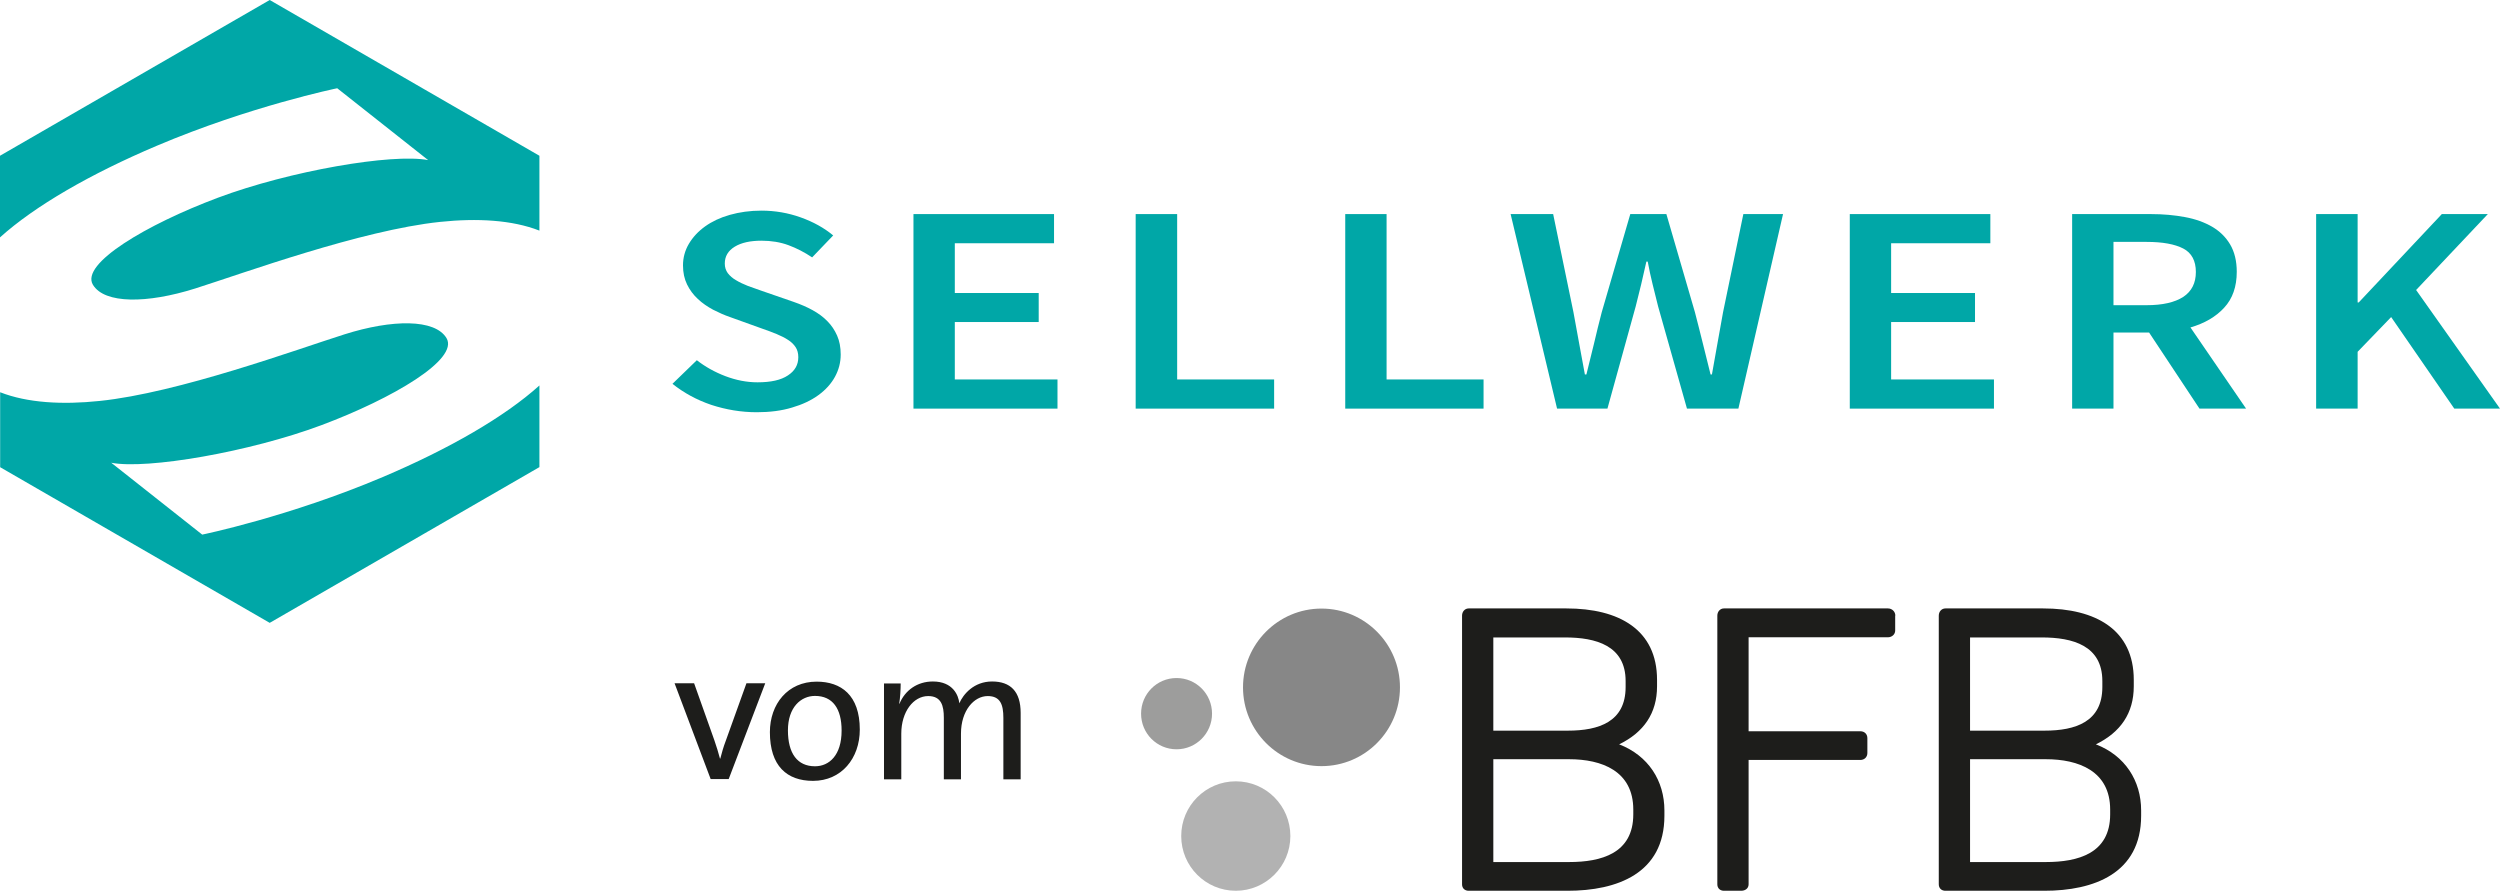<?xml version="1.0" encoding="UTF-8"?> <svg xmlns="http://www.w3.org/2000/svg" id="Ebene_1" viewBox="0 0 166.29 59.25"><path d="m46.35,23.96c.55.43,1.19.79,1.9,1.06.71.27,1.42.41,2.14.41.89,0,1.56-.15,2.02-.46.46-.3.69-.7.69-1.21,0-.26-.06-.49-.18-.67-.12-.18-.29-.35-.5-.48-.21-.14-.47-.27-.76-.39-.29-.12-.61-.24-.96-.36l-2.14-.77c-.38-.13-.76-.3-1.13-.49-.37-.2-.71-.43-1.01-.71-.3-.28-.54-.6-.72-.97-.18-.37-.27-.79-.27-1.27,0-.51.13-.99.39-1.43.26-.44.62-.83,1.08-1.16.46-.33,1.01-.59,1.65-.77.64-.18,1.34-.28,2.1-.28.9,0,1.77.15,2.61.45.84.3,1.56.7,2.16,1.2l-1.4,1.46c-.51-.34-1.03-.61-1.57-.81-.54-.2-1.14-.3-1.8-.3-.74,0-1.34.13-1.78.4-.44.27-.66.64-.66,1.12,0,.25.07.46.2.64.14.18.32.34.55.47.23.14.49.26.79.38.3.11.61.22.93.33l2.11.73c.46.16.88.34,1.26.55.38.21.71.45.98.73.28.28.49.6.65.96.16.36.24.78.24,1.26,0,.53-.13,1.02-.38,1.48-.25.46-.62.87-1.1,1.22-.48.35-1.07.63-1.76.83-.69.21-1.47.31-2.34.31-1.04,0-2.05-.17-3.03-.49-.97-.33-1.83-.8-2.58-1.4l1.61-1.56h0Z" fill="#00a7a7"></path><polygon points="63.51 21.42 63.51 25.24 70.34 25.24 70.34 27.18 60.76 27.18 60.76 14.24 70.11 14.24 70.11 16.18 63.51 16.18 63.51 19.49 69.09 19.49 69.09 21.42 63.51 21.42 63.51 21.42" fill="#00a7a7"></polygon><polygon points="75.54 27.18 75.54 14.24 78.3 14.24 78.3 25.24 84.75 25.24 84.75 27.18 75.54 27.18 75.54 27.18" fill="#00a7a7"></polygon><polygon points="89.48 27.18 89.48 14.24 92.23 14.24 92.23 25.24 98.68 25.24 98.68 27.18 89.48 27.18 89.48 27.18" fill="#00a7a7"></polygon><path d="m100.49,14.24h2.82l1.35,6.53c.13.7.25,1.39.38,2.08.13.69.25,1.37.38,2.06h.1c.17-.69.34-1.37.51-2.07.16-.69.33-1.38.51-2.07l1.9-6.53h2.4l1.9,6.53c.17.67.35,1.35.52,2.05.17.69.35,1.39.52,2.09h.09c.13-.7.25-1.39.37-2.08.12-.69.24-1.37.37-2.06l1.35-6.53h2.64l-2.97,12.94h-3.42l-1.92-6.8c-.13-.5-.25-1-.37-1.49-.12-.49-.23-.99-.32-1.49h-.09c-.11.5-.23,1-.34,1.49-.12.49-.24.99-.37,1.49l-1.88,6.8h-3.35l-3.09-12.94h0Z" fill="#00a7a7"></path><polygon points="125.79 21.42 125.79 25.24 132.63 25.24 132.63 27.18 123.04 27.18 123.04 14.24 132.39 14.24 132.39 16.18 125.79 16.18 125.79 19.49 131.37 19.49 131.37 21.42 125.79 21.42 125.79 21.42" fill="#00a7a7"></polygon><path d="m146.3,27.18l-3.35-5.06h-2.37v5.06h-2.75v-12.94h5.25c.81,0,1.56.07,2.26.2.7.13,1.3.35,1.8.64.51.3.91.69,1.2,1.18.29.49.44,1.1.44,1.82,0,.99-.28,1.79-.84,2.39-.56.61-1.31,1.04-2.24,1.31l3.7,5.4h-3.09Zm-5.72-6.88h2.21c1.06,0,1.87-.19,2.43-.55.56-.37.84-.92.84-1.66s-.28-1.27-.84-1.56c-.56-.29-1.37-.44-2.43-.44h-2.21v4.21h0Z" fill="#00a7a7"></path><polygon points="154.06 27.18 154.06 14.24 156.82 14.24 156.82 20.12 156.89 20.12 162.42 14.24 165.48 14.24 160.71 19.29 166.29 27.18 163.25 27.18 159.05 21.09 156.82 23.4 156.82 27.18 154.06 27.18 154.06 27.18" fill="#00a7a7"></polygon><path d="m0,31.07l17.94,10.36,17.94-10.36v-5.43c-2.32,2.09-6.01,4.22-10.42,6.09-6.22,2.64-12.01,3.83-12.01,3.83l-6.05-4.78c2.39.46,9.22-.72,13.98-2.5,4.75-1.78,9.16-4.38,8.32-5.79-.77-1.28-3.6-1.26-6.79-.25-3.19,1.01-11.04,3.89-16.29,4.43-2.47.26-4.8.13-6.61-.58v4.98h0ZM35.88,10.36L17.94,0,0,10.36v5.43c2.32-2.09,6.01-4.22,10.42-6.09,6.22-2.64,12.01-3.83,12.01-3.83l6.05,4.78c-2.39-.46-9.22.72-13.98,2.5-4.75,1.78-9.16,4.39-8.32,5.79.77,1.28,3.6,1.26,6.8.25,3.19-1.01,11.04-3.88,16.29-4.43,2.47-.26,4.8-.13,6.61.58v-4.98h0Z" fill="#00a7a7"></path><path d="m87.9,50.96c2.89,0,5.22-2.35,5.22-5.24s-2.34-5.24-5.22-5.24-5.22,2.35-5.22,5.24,2.34,5.24,5.22,5.24" fill="#878787"></path><path d="m82.2,59.25c2,0,3.63-1.63,3.63-3.64s-1.62-3.64-3.63-3.64-3.63,1.63-3.63,3.64,1.62,3.64,3.63,3.64" fill="#b2b2b2"></path><path d="m78.26,49.84c1.3,0,2.36-1.06,2.36-2.37s-1.05-2.37-2.36-2.37-2.36,1.06-2.36,2.37,1.05,2.37,2.36,2.37" fill="#9d9d9c"></path><path d="m99.33,50.5h5.04c2.17,0,4.27.78,4.27,3.35v.32c0,2.6-2.14,3.17-4.27,3.17h-5.04v-6.84h0Zm0-8.1h4.77c2.05,0,4.03.54,4.03,2.9v.4c0,2.31-1.78,2.9-3.84,2.9h-4.96v-6.2h0Zm-1.64,16.85h6.58c3.29,0,6.44-1.15,6.44-4.99v-.35c0-1.98-1.07-3.65-3.01-4.4,1.64-.8,2.52-2.07,2.52-3.86v-.43c0-3.33-2.52-4.75-6.03-4.75h-6.5c-.25,0-.44.21-.44.48v17.87c0,.27.19.43.44.43" fill="#1d1d1b"></path><path d="m126.07,40.95c0-.27-.22-.48-.49-.48h-10.91c-.25,0-.44.21-.44.48v17.87c0,.27.19.43.44.43h1.15c.27,0,.49-.16.49-.43v-8.27h7.43c.27,0,.47-.19.47-.46v-.99c0-.27-.19-.46-.47-.46h-7.43v-6.25h9.26c.27,0,.49-.19.49-.45v-.99h0Z" fill="#1d1d1b"></path><path d="m131.04,50.5h5.04c2.17,0,4.28.78,4.28,3.35v.32c0,2.6-2.14,3.17-4.28,3.17h-5.04v-6.84h0Zm0-8.1h4.77c2.06,0,4.03.54,4.03,2.9v.4c0,2.31-1.78,2.9-3.84,2.9h-4.96v-6.2h0Zm-1.64,16.85h6.58c3.29,0,6.44-1.15,6.44-4.99v-.35c0-1.98-1.07-3.65-3.01-4.4,1.64-.8,2.52-2.07,2.52-3.86v-.43c0-3.33-2.52-4.75-6.03-4.75h-6.5c-.25,0-.44.21-.44.48v17.87c0,.27.19.43.44.43" fill="#1d1d1b"></path><path d="m50.89,45.45h-1.24l-1.38,3.84c-.15.39-.26.79-.36,1.17h-.02c-.1-.4-.23-.79-.37-1.21l-1.35-3.8h-1.3l2.4,6.37h1.2l2.43-6.37h0Zm6.3,3.08c0-2.3-1.25-3.19-2.87-3.19-1.92,0-3.11,1.49-3.11,3.36,0,2.25,1.13,3.24,2.87,3.24,1.88,0,3.11-1.49,3.11-3.41h0Zm-1.21.07c0,1.63-.82,2.37-1.77,2.37-1.17,0-1.8-.85-1.8-2.39s.87-2.29,1.8-2.29c1.18,0,1.77.85,1.77,2.3h0Zm11.91,3.23v-4.41c0-1.44-.69-2.09-1.9-2.09s-1.92.85-2.18,1.45c-.05-.51-.41-1.45-1.76-1.45-1.03,0-1.85.58-2.22,1.48h-.02c.07-.4.1-.98.1-1.35h-1.11v6.38h1.15v-3.04c0-1.46.81-2.5,1.79-2.5.87,0,1.04.64,1.04,1.44v4.1h1.14v-3.04c0-1.54.87-2.5,1.78-2.5.84,0,1.04.57,1.04,1.45v4.09h1.16Z" fill="#1d1d1b"></path></svg> 